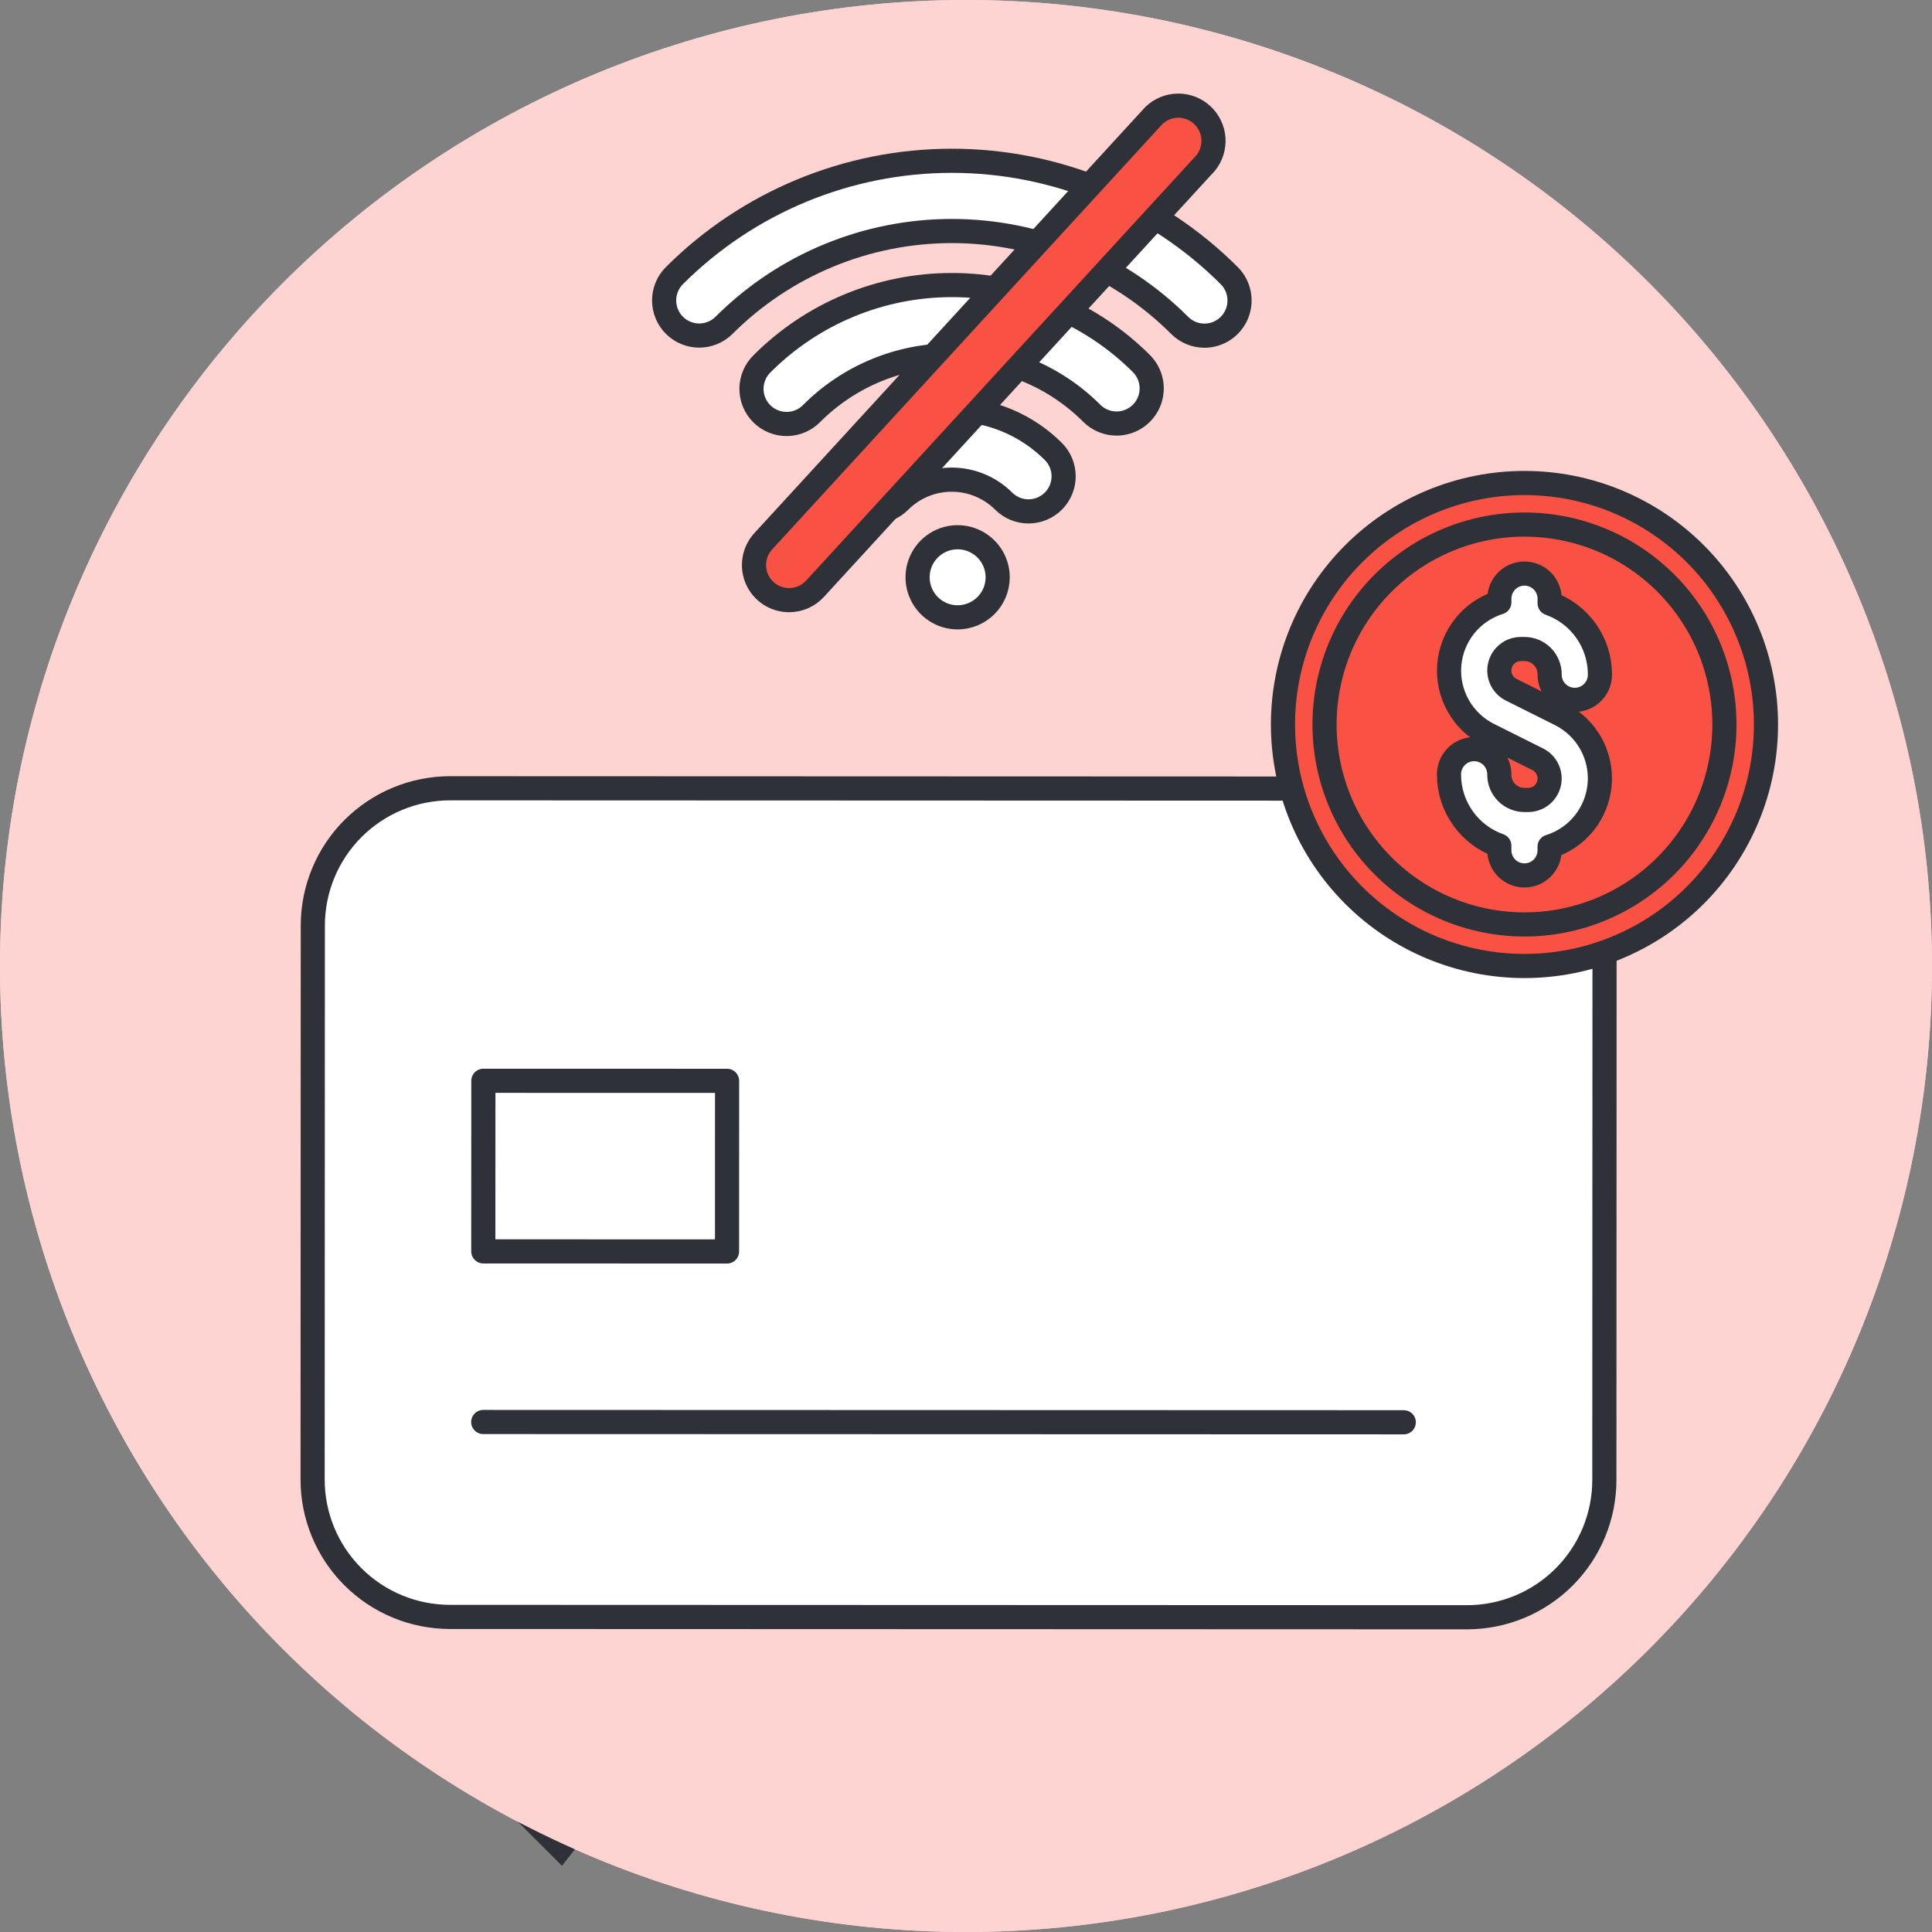 <svg xmlns="http://www.w3.org/2000/svg" width="90" height="90" viewBox="0 0 90 90" fill="none"><rect x="0" y="0" width="90" height="90" fill="#808080" stroke="none"/><g clip-path="url(#clip0_2226_2185)"><path d="M0 45C0 56.935 4.741 68.381 13.18 76.82C21.619 85.259 33.065 90 45 90C56.935 90 68.381 85.259 76.82 76.82C85.259 68.381 90 56.935 90 45C90 33.065 85.259 21.619 76.82 13.18C68.381 4.741 56.935 0 45 0C33.065 0 21.619 4.741 13.18 13.18C4.741 21.619 0 33.065 0 45Z" fill="#FDD4D1"></path><path d="M23.252 54.615L23.241 54.604L28.978 48.867L38.566 33.251L47.612 33.848C48.255 33.224 49.117 32.878 50.013 32.885C50.908 32.891 51.765 33.25 52.398 33.883C53.032 34.516 53.391 35.373 53.398 36.268C53.404 37.163 53.059 38.026 52.435 38.669L51.229 39.875C51.872 39.251 52.734 38.905 53.63 38.912C54.525 38.919 55.382 39.277 56.015 39.91C56.648 40.544 57.007 41.401 57.014 42.296C57.021 43.191 56.675 44.054 56.051 44.696L54.847 45.9C55.488 45.267 56.353 44.913 57.254 44.915C58.154 44.918 59.018 45.277 59.654 45.913C60.291 46.55 60.65 47.414 60.653 48.314C60.655 49.215 60.301 50.08 59.668 50.721L54.896 55.494C48.686 61.704 45.186 60.382 41.635 63.932L37.103 68.464L23.252 54.615Z" fill="white" stroke="#2E3238" stroke-width="1.125" stroke-linecap="round" stroke-linejoin="round"></path><path d="M20.906 19.238C21.154 17.057 22.186 15.041 23.81 13.564L29.145 8.567C29.627 8.059 30.212 7.658 30.861 7.392C31.51 7.127 32.207 7.001 32.908 7.024C33.609 7.046 34.297 7.217 34.926 7.525C35.556 7.833 36.114 8.27 36.563 8.809C37.977 10.181 39.254 11.681 40.663 13.186L44.636 17.426C46.942 19.888 46.852 22.67 44.389 24.976C42.612 26.642 40.966 28.313 39.059 29.842C38.858 29.987 38.715 30.2 38.659 30.442C38.602 30.684 38.635 30.938 38.751 31.158C39.86 33.877 41.314 36.442 43.077 38.791C46.537 43.521 50.775 47.63 55.61 50.941C56.648 51.639 57.892 52.143 58.93 52.84C59.154 53.002 59.432 53.069 59.706 53.029C59.979 52.988 60.225 52.842 60.392 52.622L65.727 47.625C66.202 47.102 66.785 46.69 67.435 46.414C68.085 46.139 68.787 46.009 69.492 46.032C70.198 46.055 70.89 46.231 71.52 46.548C72.151 46.864 72.706 47.315 73.145 47.867L81.219 56.484C83.462 58.878 83.302 61.724 80.972 64.035C79.397 65.642 77.625 67.042 76.112 68.716C75.066 69.793 73.778 70.607 72.357 71.091C70.935 71.575 69.419 71.715 67.932 71.499C63.561 70.956 59.345 69.532 55.538 67.316C46.825 62.75 39.189 56.373 33.143 48.612C28.549 42.943 24.969 36.523 22.56 29.636C21.195 26.349 20.628 22.786 20.906 19.238Z" fill="#F95245" stroke="#2E3238" stroke-width="1.125" stroke-linecap="round" stroke-linejoin="round"></path><path d="M42.056 27.192C42.83 26.462 43.597 25.72 44.389 24.977C46.852 22.671 46.942 19.889 44.636 17.427L40.663 13.187C39.254 11.682 37.977 10.182 36.562 8.81C36.114 8.271 35.556 7.834 34.926 7.526C34.296 7.218 33.608 7.048 32.908 7.025C32.207 7.002 31.509 7.128 30.861 7.394C30.212 7.66 29.627 8.06 29.144 8.568L26.728 10.832L42.056 27.192Z" fill="white" stroke="#2E3238" stroke-width="1.125" stroke-linecap="round" stroke-linejoin="round"></path><path d="M63.313 49.885L65.73 47.62C66.204 47.098 66.787 46.685 67.437 46.41C68.087 46.135 68.789 46.004 69.495 46.027C70.2 46.05 70.892 46.226 71.523 46.543C72.153 46.86 72.708 47.31 73.148 47.862L81.221 56.48C83.464 58.873 83.304 61.72 80.974 64.031C80.223 64.797 79.426 65.516 78.635 66.24L63.313 49.885Z" fill="white" stroke="#2E3238" stroke-width="1.125" stroke-linecap="round" stroke-linejoin="round"></path><path d="M27.295 29.06C27.944 28.691 28.713 28.591 29.435 28.783C30.157 28.976 30.774 29.445 31.154 30.088C31.532 30.729 31.644 31.492 31.467 32.214L29.722 38.77L29.638 39.082L30.851 40.295C32.701 42.147 33.857 44.58 34.122 47.185C34.386 49.775 33.751 52.376 32.328 54.556L27.901 59.277L23.293 54.671C24.517 53.404 25.111 52.123 25.284 50.845C25.461 49.538 25.19 48.289 24.803 47.143C24.609 46.569 24.381 46.01 24.16 45.478C23.937 44.941 23.723 44.437 23.541 43.947C23.197 43.018 23.011 42.236 23.101 41.552L23.122 41.416C23.316 40.388 24.022 37.738 24.688 35.315C25.019 34.109 25.337 32.97 25.573 32.132C25.691 31.713 25.789 31.37 25.856 31.131C25.89 31.012 25.916 30.918 25.935 30.855C25.944 30.823 25.95 30.799 25.955 30.782C25.957 30.774 25.96 30.768 25.961 30.764C25.961 30.762 25.962 30.761 25.962 30.76L25.963 30.758V30.757C26.167 30.038 26.645 29.429 27.295 29.06Z" fill="white" stroke="#2E3238" stroke-width="1.125"></path><path d="M41.824 44.459C42.464 45.098 43.331 45.457 44.235 45.457C45.139 45.457 46.007 45.098 46.646 44.459L54.603 36.501C55.211 35.855 55.543 34.999 55.53 34.112C55.517 33.226 55.159 32.38 54.533 31.753C53.906 31.126 53.06 30.767 52.174 30.754C51.288 30.74 50.431 31.072 49.785 31.679L41.828 39.637C41.511 39.953 41.259 40.329 41.088 40.743C40.916 41.156 40.828 41.6 40.827 42.047C40.827 42.495 40.915 42.938 41.086 43.352C41.257 43.766 41.508 44.142 41.824 44.459Z" fill="white" stroke="#2E3238" stroke-width="1.125" stroke-linecap="round" stroke-linejoin="round"></path><path d="M46.653 49.275C47.292 49.914 48.16 50.273 49.064 50.273C49.968 50.273 50.835 49.914 51.474 49.275L57.521 43.229C58.145 42.587 58.491 41.724 58.484 40.829C58.477 39.934 58.119 39.077 57.486 38.443C56.852 37.81 55.995 37.452 55.1 37.445C54.205 37.438 53.342 37.784 52.7 38.408L46.653 44.453C46.014 45.093 45.655 45.96 45.655 46.864C45.655 47.768 46.014 48.636 46.653 49.275Z" fill="white" stroke="#2E3238" stroke-width="1.125" stroke-linecap="round" stroke-linejoin="round"></path><path d="M37.86 38.708C38.176 39.025 38.552 39.276 38.966 39.447C39.38 39.619 39.823 39.707 40.271 39.707C40.718 39.707 41.162 39.619 41.575 39.447C41.989 39.276 42.365 39.025 42.681 38.708L49.373 32.017C49.997 31.375 50.343 30.513 50.336 29.617C50.329 28.722 49.97 27.865 49.337 27.232C48.704 26.598 47.847 26.24 46.952 26.233C46.056 26.226 45.194 26.572 44.551 27.196L37.86 33.886C37.543 34.203 37.292 34.578 37.12 34.992C36.949 35.406 36.861 35.849 36.861 36.297C36.861 36.745 36.949 37.188 37.12 37.602C37.292 38.016 37.543 38.391 37.86 38.708Z" fill="white" stroke="#2E3238" stroke-width="1.125" stroke-linecap="round" stroke-linejoin="round"></path><path d="M52.466 53.1C53.105 53.739 53.972 54.098 54.877 54.098C55.781 54.098 56.648 53.739 57.288 53.1L60.84 49.547C61.464 48.905 61.81 48.042 61.803 47.147C61.796 46.252 61.438 45.395 60.804 44.761C60.171 44.128 59.314 43.77 58.419 43.763C57.523 43.756 56.661 44.102 56.019 44.726L52.466 48.278C51.827 48.918 51.468 49.785 51.468 50.689C51.468 51.593 51.827 52.461 52.466 53.1Z" fill="white" stroke="#2E3238" stroke-width="1.125" stroke-linecap="round" stroke-linejoin="round"></path><path d="M17.586 56.812C17.734 56.812 17.88 56.842 18.017 56.898C18.153 56.955 18.277 57.038 18.382 57.143L34.707 73.472C34.91 73.674 35.027 73.947 35.035 74.233C35.044 74.52 34.942 74.799 34.752 75.014L34.74 75.027L34.73 75.041L26.127 86.07L7.117 67.061L16.79 57.143C16.895 57.038 17.019 56.955 17.155 56.898C17.292 56.842 17.438 56.812 17.586 56.812Z" fill="#F95245" stroke="#2E3238" stroke-width="1.125"></path><path d="M34.71 73.299L37.204 70.804C37.351 70.657 37.468 70.482 37.548 70.29C37.628 70.097 37.669 69.891 37.669 69.683C37.669 69.475 37.628 69.269 37.548 69.076C37.468 68.884 37.351 68.709 37.204 68.562L23.168 54.531C22.871 54.234 22.467 54.067 22.047 54.067C21.626 54.067 21.223 54.234 20.925 54.531L18.43 57.026L34.71 73.299Z" fill="white" stroke="#2E3238" stroke-width="1.125" stroke-linecap="round" stroke-linejoin="round"></path><path d="M0 45C0 56.935 4.741 68.381 13.18 76.82C21.619 85.259 33.065 90 45 90C56.935 90 68.381 85.259 76.82 76.82C85.259 68.381 90 56.935 90 45C90 33.065 85.259 21.619 76.82 13.18C68.381 4.741 56.935 0 45 0C33.065 0 21.619 4.741 13.18 13.18C4.741 21.619 0 33.065 0 45Z" fill="#FDD4D1"></path><path d="M20.97 36.721L68.35 36.738C70.047 36.738 71.674 37.413 72.874 38.613C74.073 39.813 74.746 41.441 74.746 43.138L74.737 68.945C74.736 70.641 74.061 72.267 72.861 73.466C71.661 74.665 70.034 75.338 68.337 75.338L20.958 75.322C20.118 75.321 19.286 75.156 18.51 74.834C17.734 74.512 17.029 74.041 16.435 73.446C15.841 72.852 15.37 72.147 15.049 71.37C14.728 70.594 14.562 69.762 14.563 68.922L14.572 43.116C14.572 42.276 14.738 41.444 15.059 40.668C15.381 39.892 15.852 39.187 16.447 38.593C17.041 38 17.746 37.529 18.522 37.208C19.298 36.886 20.13 36.721 20.97 36.721Z" fill="white"></path><path d="M22.511 66.242L65.393 66.255" stroke="#2E3238" stroke-width="1.125" stroke-linecap="round" stroke-linejoin="round"></path><path d="M22.517 50.347L33.87 50.35L33.868 58.298L22.514 58.294L22.517 50.347Z" fill="white" stroke="#2E3238" stroke-width="1.125" stroke-linecap="round" stroke-linejoin="round"></path><path d="M20.97 36.721L68.35 36.738C70.047 36.738 71.674 37.413 72.874 38.613C74.073 39.813 74.746 41.441 74.746 43.138L74.737 68.945C74.736 70.641 74.061 72.267 72.861 73.466C71.661 74.665 70.034 75.338 68.337 75.338L20.958 75.322C20.118 75.321 19.286 75.156 18.51 74.834C17.734 74.512 17.029 74.041 16.435 73.446C15.841 72.852 15.37 72.147 15.049 71.37C14.728 70.594 14.562 69.762 14.563 68.922L14.572 43.116C14.572 42.276 14.738 41.444 15.059 40.668C15.381 39.892 15.852 39.187 16.447 38.593C17.041 38 17.746 37.529 18.522 37.208C19.298 36.886 20.13 36.721 20.97 36.721Z" stroke="#2E3238" stroke-width="1.125" stroke-linecap="round" stroke-linejoin="round"></path><path d="M59.766 33.75C59.766 35.227 60.057 36.69 60.622 38.055C61.187 39.42 62.016 40.66 63.061 41.705C64.105 42.75 65.346 43.578 66.71 44.144C68.075 44.709 69.538 45 71.016 45C72.493 45 73.956 44.709 75.321 44.144C76.686 43.578 77.926 42.75 78.971 41.705C80.015 40.66 80.844 39.42 81.409 38.055C81.975 36.69 82.266 35.227 82.266 33.75C82.266 32.273 81.975 30.81 81.409 29.445C80.844 28.08 80.015 26.84 78.971 25.795C77.926 24.75 76.686 23.922 75.321 23.356C73.956 22.791 72.493 22.5 71.016 22.5C69.538 22.5 68.075 22.791 66.71 23.356C65.346 23.922 64.105 24.75 63.061 25.795C62.016 26.84 61.187 28.08 60.622 29.445C60.057 30.81 59.766 32.273 59.766 33.75Z" fill="#F95245"></path><path d="M59.766 33.75C59.766 35.227 60.057 36.69 60.622 38.055C61.187 39.42 62.016 40.66 63.061 41.705C64.105 42.75 65.346 43.578 66.71 44.144C68.075 44.709 69.538 45 71.016 45C72.493 45 73.956 44.709 75.321 44.144C76.686 43.578 77.926 42.75 78.971 41.705C80.015 40.66 80.844 39.42 81.409 38.055C81.975 36.69 82.266 35.227 82.266 33.75C82.266 32.273 81.975 30.81 81.409 29.445C80.844 28.08 80.015 26.84 78.971 25.795C77.926 24.75 76.686 23.922 75.321 23.356C73.956 22.791 72.493 22.5 71.016 22.5C69.538 22.5 68.075 22.791 66.71 23.356C65.346 23.922 64.105 24.75 63.061 25.795C62.016 26.84 61.187 28.08 60.622 29.445C60.057 30.81 59.766 32.273 59.766 33.75Z" stroke="#2E3238" stroke-width="1.125" stroke-linejoin="round"></path><path d="M61.702 33.75C61.702 36.22 62.683 38.589 64.43 40.336C66.177 42.083 68.546 43.064 71.016 43.064C73.486 43.064 75.855 42.083 77.602 40.336C79.349 38.589 80.33 36.22 80.33 33.75C80.33 31.28 79.349 28.911 77.602 27.164C75.855 25.417 73.486 24.436 71.016 24.436C68.546 24.436 66.177 25.417 64.43 27.164C62.683 28.911 61.702 31.28 61.702 33.75Z" stroke="#2E3238" stroke-width="1.125" stroke-linejoin="round"></path><path d="M72.683 33.273L70.399 32.131C70.197 32.031 70.035 31.865 69.939 31.66C69.844 31.456 69.82 31.225 69.871 31.006C69.923 30.786 70.047 30.59 70.225 30.45C70.401 30.31 70.621 30.234 70.846 30.234H71.016C71.327 30.235 71.624 30.358 71.844 30.577C72.064 30.797 72.187 31.094 72.188 31.405C72.184 31.561 72.212 31.716 72.27 31.861C72.327 32.006 72.413 32.138 72.522 32.25C72.631 32.361 72.761 32.45 72.905 32.51C73.049 32.571 73.203 32.602 73.359 32.602C73.515 32.602 73.67 32.571 73.814 32.51C73.957 32.45 74.088 32.361 74.197 32.25C74.306 32.138 74.392 32.006 74.449 31.861C74.506 31.716 74.534 31.561 74.531 31.405C74.529 30.68 74.302 29.974 73.883 29.384C73.463 28.793 72.871 28.347 72.188 28.106V27.89C72.188 27.58 72.064 27.282 71.845 27.062C71.625 26.842 71.327 26.719 71.016 26.719C70.706 26.719 70.408 26.842 70.188 27.062C69.969 27.282 69.845 27.58 69.845 27.89V28.062C69.21 28.259 68.648 28.642 68.232 29.162C67.817 29.682 67.566 30.314 67.513 30.977C67.459 31.641 67.606 32.305 67.934 32.884C68.261 33.464 68.755 33.932 69.35 34.228L71.634 35.37C71.835 35.471 71.997 35.637 72.092 35.841C72.188 36.045 72.212 36.276 72.16 36.495C72.108 36.714 71.984 36.91 71.807 37.05C71.631 37.189 71.412 37.266 71.187 37.266H71.015C70.705 37.266 70.407 37.142 70.187 36.922C69.967 36.703 69.844 36.405 69.844 36.094C69.847 35.938 69.819 35.783 69.761 35.638C69.704 35.493 69.618 35.361 69.509 35.249C69.4 35.138 69.27 35.049 69.126 34.989C68.982 34.928 68.828 34.897 68.672 34.897C68.516 34.897 68.362 34.928 68.218 34.989C68.074 35.049 67.944 35.138 67.835 35.249C67.725 35.361 67.64 35.493 67.582 35.638C67.525 35.783 67.497 35.938 67.5 36.094C67.502 36.819 67.729 37.525 68.149 38.115C68.568 38.706 69.16 39.153 69.844 39.393V39.61C69.844 39.92 69.967 40.218 70.187 40.438C70.406 40.658 70.704 40.781 71.015 40.781C71.326 40.781 71.623 40.658 71.843 40.438C72.063 40.218 72.186 39.92 72.186 39.61V39.439C72.822 39.242 73.383 38.859 73.799 38.339C74.215 37.819 74.465 37.187 74.519 36.524C74.572 35.86 74.425 35.196 74.098 34.617C73.77 34.037 73.277 33.569 72.681 33.273H72.683Z" fill="white" stroke="#2E3238" stroke-width="1.125" stroke-linecap="round" stroke-linejoin="round"></path><path d="M56.111 15.636C55.896 15.637 55.683 15.595 55.485 15.513C55.286 15.431 55.106 15.31 54.954 15.158C52.139 12.343 48.321 10.762 44.339 10.762C40.358 10.762 36.54 12.343 33.725 15.158C33.417 15.463 33.002 15.633 32.569 15.632C32.137 15.631 31.723 15.459 31.417 15.153C31.111 14.847 30.939 14.432 30.938 14C30.936 13.567 31.107 13.152 31.411 12.845C34.84 9.416 39.49 7.49 44.339 7.49C49.188 7.49 53.839 9.416 57.268 12.845C57.495 13.074 57.65 13.366 57.712 13.682C57.774 13.999 57.741 14.328 57.618 14.626C57.494 14.924 57.285 15.18 57.017 15.36C56.749 15.54 56.434 15.636 56.111 15.638V15.636Z" fill="white" stroke="#2E3238" stroke-width="1.125" stroke-linecap="round" stroke-linejoin="round"></path><path d="M52.016 19.73C51.801 19.73 51.588 19.688 51.39 19.606C51.191 19.524 51.011 19.404 50.859 19.252C49.13 17.523 46.785 16.552 44.339 16.552C41.894 16.552 39.549 17.523 37.819 19.252C37.668 19.408 37.488 19.533 37.288 19.618C37.088 19.704 36.874 19.749 36.656 19.751C36.439 19.753 36.224 19.711 36.022 19.629C35.821 19.547 35.639 19.425 35.485 19.271C35.331 19.118 35.21 18.935 35.128 18.734C35.046 18.532 35.004 18.317 35.006 18.1C35.008 17.882 35.054 17.668 35.14 17.468C35.226 17.268 35.35 17.088 35.507 16.937C37.849 14.595 41.027 13.279 44.339 13.279C47.652 13.279 50.829 14.595 53.172 16.937C53.4 17.166 53.556 17.457 53.619 17.774C53.682 18.092 53.65 18.421 53.526 18.719C53.403 19.018 53.193 19.274 52.924 19.453C52.655 19.633 52.339 19.73 52.016 19.73Z" fill="white" stroke="#2E3238" stroke-width="1.125" stroke-linecap="round" stroke-linejoin="round"></path><path d="M40.757 23.828C40.434 23.828 40.118 23.731 39.85 23.552C39.581 23.372 39.372 23.117 39.248 22.819C39.124 22.52 39.091 22.192 39.152 21.875C39.214 21.558 39.368 21.266 39.595 21.037C40.218 20.414 40.957 19.92 41.77 19.583C42.583 19.246 43.455 19.072 44.335 19.072C45.216 19.072 46.087 19.246 46.901 19.583C47.714 19.92 48.453 20.414 49.075 21.037C49.379 21.344 49.549 21.759 49.548 22.192C49.547 22.625 49.374 23.039 49.068 23.345C48.762 23.65 48.347 23.822 47.915 23.823C47.482 23.824 47.067 23.653 46.76 23.349C46.442 23.03 46.063 22.778 45.647 22.605C45.231 22.433 44.785 22.344 44.335 22.344C43.885 22.344 43.438 22.433 43.022 22.605C42.606 22.778 42.228 23.03 41.91 23.349C41.604 23.655 41.19 23.828 40.757 23.828Z" fill="white" stroke="#2E3238" stroke-width="1.125" stroke-linecap="round" stroke-linejoin="round"></path><path d="M44.611 28.758C44.242 28.758 43.881 28.649 43.574 28.444C43.267 28.239 43.028 27.948 42.887 27.607C42.745 27.266 42.709 26.891 42.78 26.529C42.852 26.167 43.03 25.834 43.291 25.573C43.552 25.312 43.884 25.134 44.246 25.062C44.608 24.991 44.983 25.027 45.324 25.169C45.665 25.31 45.956 25.549 46.161 25.856C46.366 26.163 46.476 26.523 46.476 26.892C46.475 27.387 46.279 27.861 45.929 28.211C45.579 28.56 45.105 28.757 44.611 28.758Z" fill="white" stroke="#2E3238" stroke-width="1.125" stroke-linecap="round" stroke-linejoin="round"></path><path d="M36.76 27.957C36.442 27.957 36.131 27.865 35.865 27.692C35.599 27.518 35.389 27.271 35.262 26.98C35.134 26.689 35.094 26.367 35.146 26.054C35.198 25.741 35.34 25.449 35.555 25.215L53.755 5.378C54.056 5.09 54.455 4.927 54.872 4.922C55.288 4.917 55.691 5.072 55.998 5.353C56.305 5.635 56.493 6.023 56.525 6.438C56.556 6.854 56.428 7.266 56.167 7.59L37.966 27.427C37.812 27.594 37.626 27.728 37.419 27.819C37.211 27.91 36.987 27.957 36.76 27.957Z" fill="#F95245" stroke="#2E3238" stroke-width="1.125" stroke-linecap="round" stroke-linejoin="round"></path></g><defs><clipPath id="clip0_2226_2185"><rect width="90" height="90" fill="white"></rect></clipPath></defs></svg>